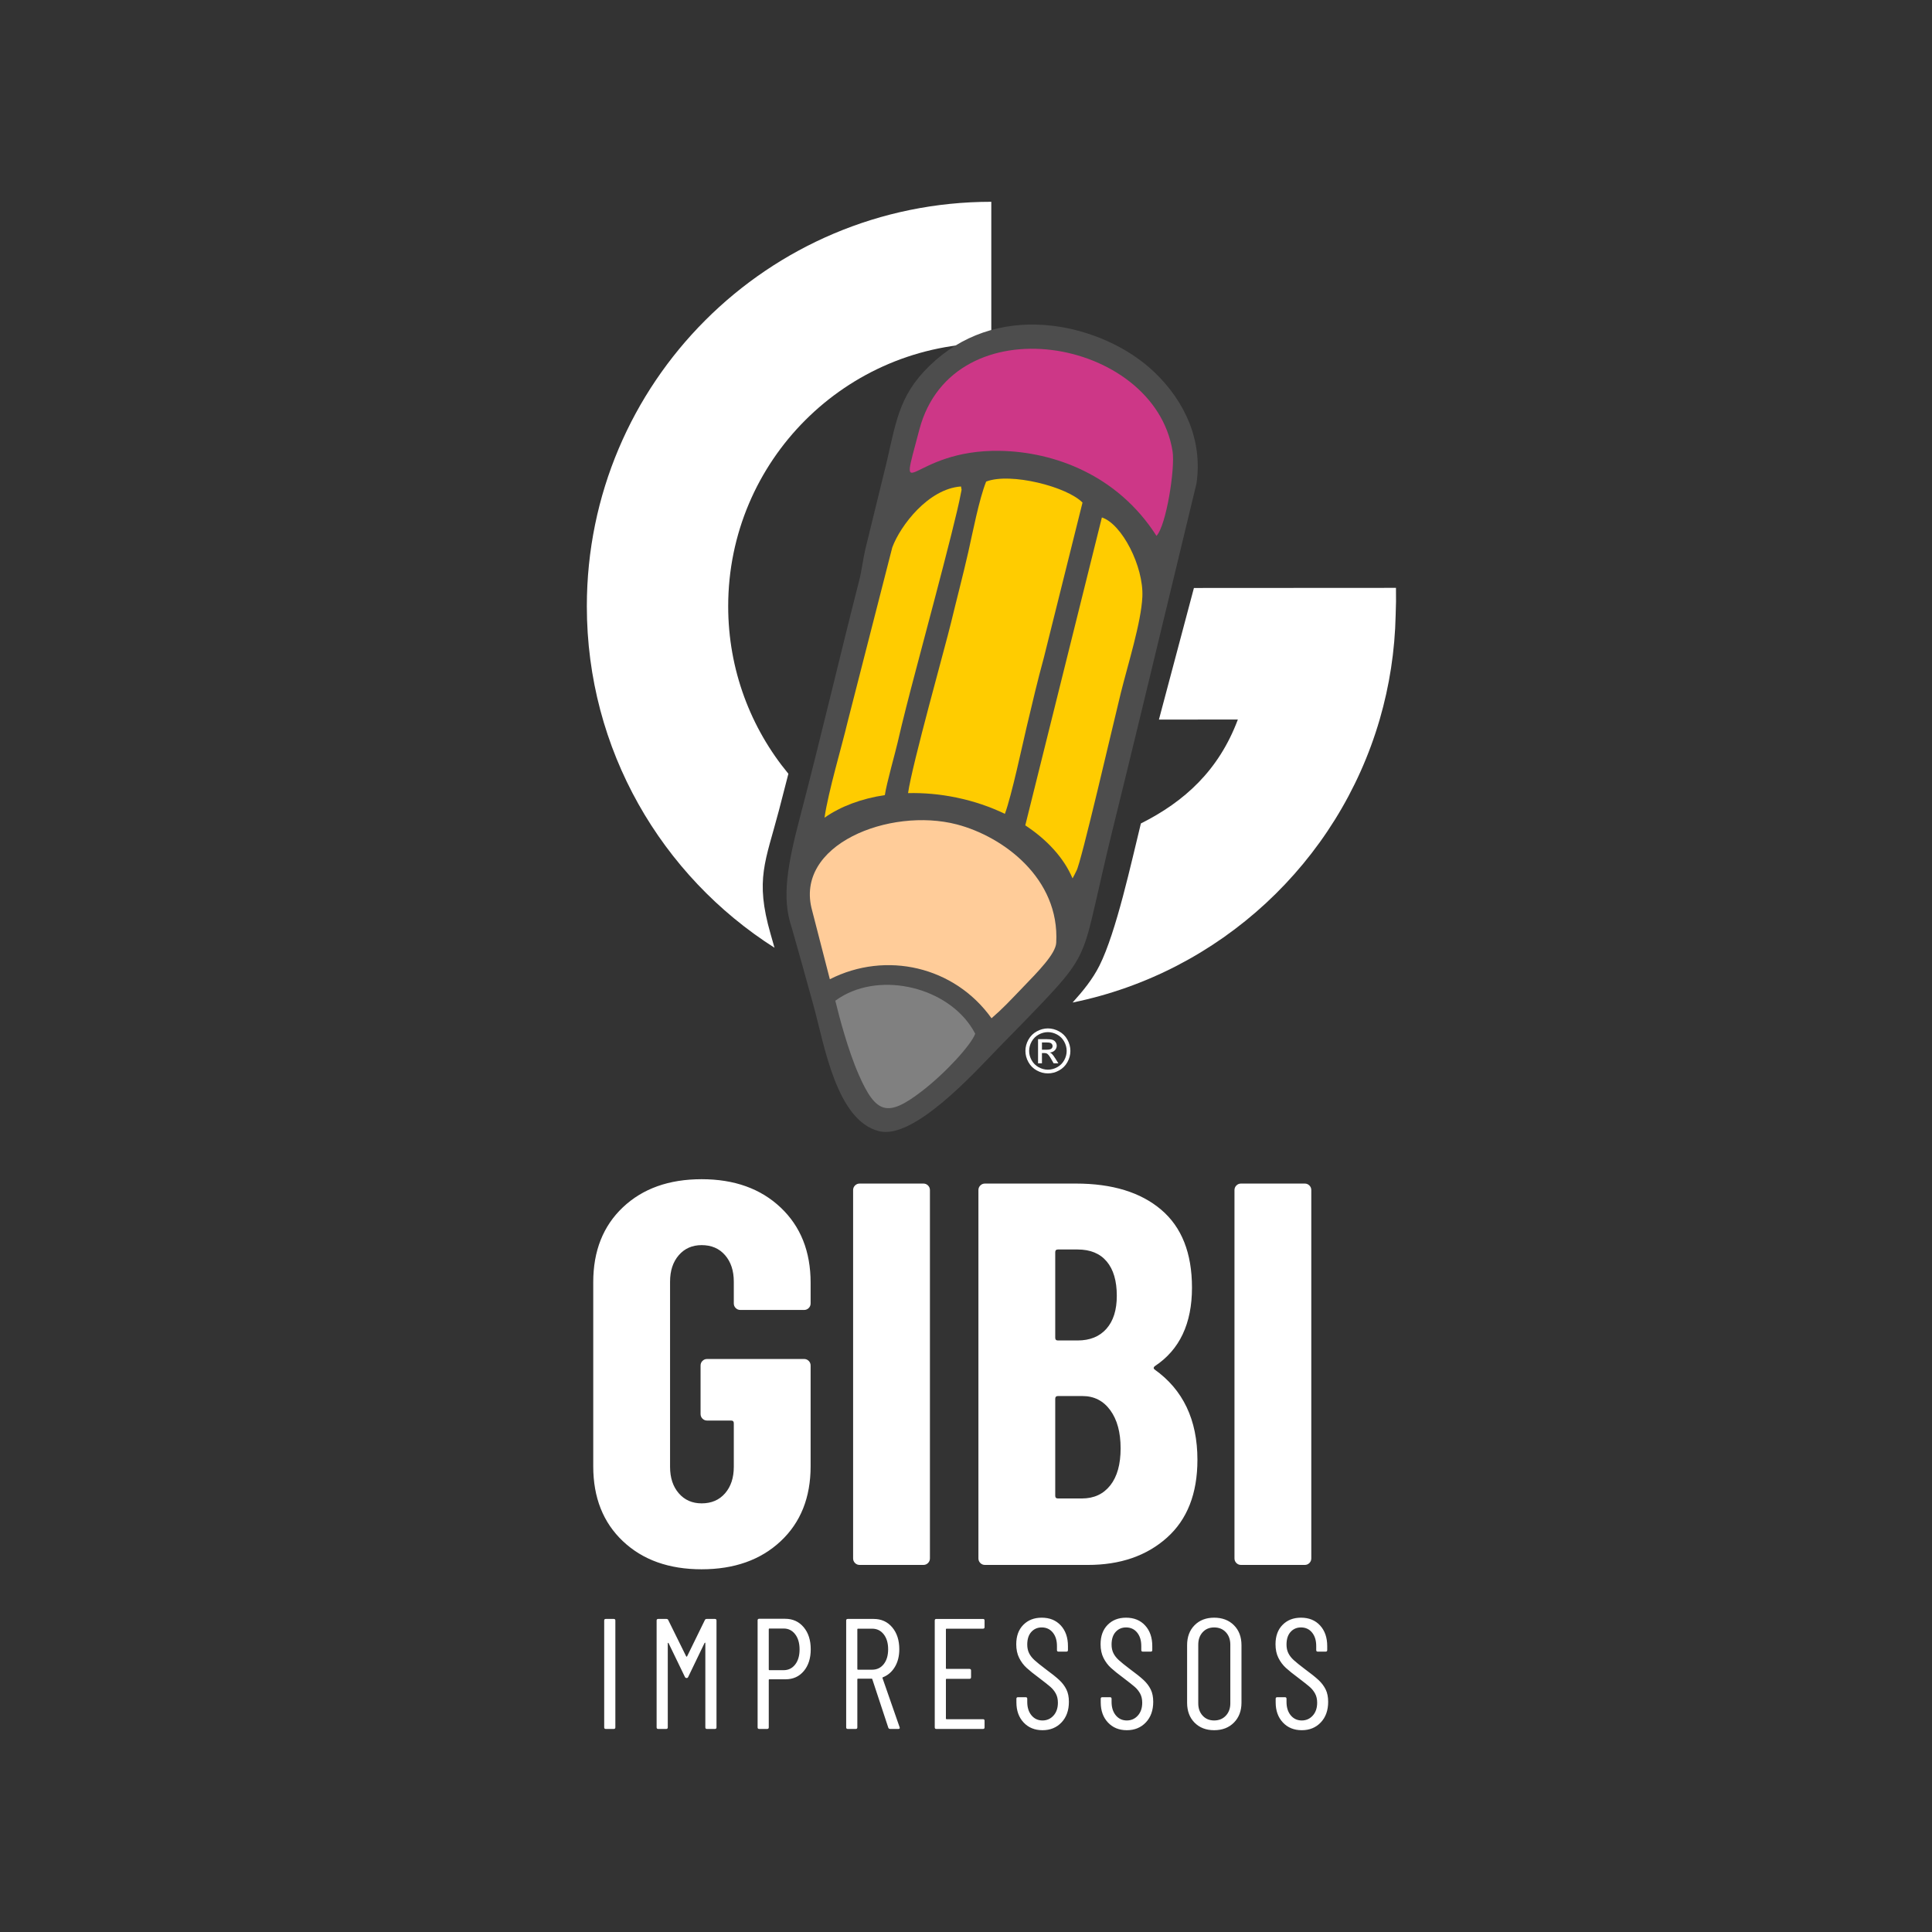 <svg xmlns:xlink="http://www.w3.org/1999/xlink" viewBox="0 0 9144 9144" style="shape-rendering:geometricPrecision; text-rendering:geometricPrecision; image-rendering:optimizeQuality; fill-rule:evenodd; clip-rule:evenodd" version="1.1" height="91.44mm" width="91.44mm" xml:space="preserve" xmlns="http://www.w3.org/2000/svg">
 <rect x="0" y="0" width="9144" height="9144" fill="#333333" stroke="none"/>
 <defs>
  <style type="text/css">
   
    .fil2 {fill:#4D4D4D}
    .fil6 {fill:gray}
    .fil4 {fill:#CD3787}
    .fil5 {fill:#FFCC00}
    .fil3 {fill:#FFCC99}
    .fil0 {fill:white}
    .fil1 {fill:white;fill-rule:nonzero}
   
  </style>
 </defs>
 <g id="Camada_x0020_1">
  <g id="_2499306123408">
   <path d="M6607.01 2782.31l-956.27 0.54 -165.64 622.87 373.58 -0.25c-89.94,240.22 -251.94,388.07 -458.96,491.91 -44.95,182.34 -116.23,513.46 -196.08,672.76 -32.74,65.31 -78.62,120.92 -127.16,174.81 697.46,-142.32 1256.86,-663.9 1453.52,-1339.94l0.04 0 0.4 -1.59c45.45,-156.74 71.44,-321.74 75.1,-492.26 1.82,-42.94 2.33,-85.89 1.47,-128.85zm-2941.36 1703.32c-533.93,-339.68 -888.21,-936.56 -888.21,-1616.27 0,-1057.24 857.04,-1914.28 1914.29,-1914.28l0 669c-687.75,0 -1245.29,557.54 -1245.29,1245.28 0,301.21 106.94,577.42 284.92,792.78 -14.61,57.47 -29.41,114.91 -44.46,172.27 -63.7,242.74 -114.28,326.49 -40.2,584.7 6.36,22.16 12.68,44.34 18.95,66.52z" class="fil0"></path>
   <path d="M4959.74 4867.39c17.86,0 35.31,4.58 52.33,13.77 17.01,9.15 30.29,22.29 39.77,39.33 9.49,17.09 14.25,34.91 14.25,53.41 0,18.34 -4.66,36 -14.05,52.91 -9.35,16.94 -22.44,30.08 -39.33,39.43 -16.91,9.39 -34.57,14.05 -52.97,14.05 -18.44,0 -36.1,-4.66 -53.01,-14.05 -16.89,-9.35 -30.04,-22.49 -39.43,-39.43 -9.39,-16.91 -14.09,-34.57 -14.09,-52.91 0,-18.5 4.76,-36.32 14.29,-53.41 9.58,-17.04 22.86,-30.18 39.87,-39.33 17.04,-9.19 34.47,-13.77 52.37,-13.77zm0 17.62c-14.96,0 -29.55,3.85 -43.72,11.51 -14.15,7.66 -25.22,18.64 -33.2,32.88 -8,14.25 -12.01,29.08 -12.01,44.5 0,15.34 3.95,30.02 11.81,44.1 7.84,14.05 18.81,25.02 32.92,32.88 14.11,7.84 28.84,11.79 44.2,11.79 15.32,0 30.05,-3.95 44.16,-11.79 14.11,-7.86 25.08,-18.83 32.88,-32.88 7.8,-14.08 11.69,-28.76 11.69,-44.1 0,-15.42 -3.99,-30.25 -11.93,-44.5 -7.96,-14.24 -19.03,-25.22 -33.22,-32.88 -14.21,-7.66 -28.74,-11.51 -43.58,-11.51zm-46.74 147.61l0 -114.39 39.38 0c13.47,0 23.2,1.05 29.23,3.18 6.05,2.12 10.84,5.77 14.43,11.07 3.57,5.26 5.36,10.84 5.36,16.75 0,8.34 -3,15.66 -9.01,21.81 -5.98,6.21 -13.92,9.68 -23.84,10.46 4.05,1.69 7.32,3.71 9.73,6.07 4.62,4.47 10.26,12.03 16.94,22.67l13.98 22.38 -22.45 0 -10.2 -18c-8,-14.21 -14.49,-23.12 -19.41,-26.67 -3.37,-2.6 -8.28,-3.91 -14.77,-3.85l-10.89 0 0 48.52 -18.48 0zm18.48 -64.42l22.45 0c10.73,0 18.03,-1.59 21.94,-4.76 3.91,-3.18 5.88,-7.42 5.88,-12.62 0,-3.36 -0.97,-6.39 -2.84,-9.05 -1.88,-2.68 -4.48,-4.67 -7.8,-5.96 -3.37,-1.31 -9.54,-1.98 -18.59,-1.98l-21.04 0 0 34.37z" class="fil1"></path>
   <path d="M5662.91 2287.98c29.53,-201.59 -52.99,-385.65 -197.32,-524.6 -127.74,-123.02 -311.97,-201.78 -487.1,-221.93 -201.14,-23.17 -394.81,27.64 -548.77,161.94 -169.23,147.61 -185.47,276.15 -232.24,479.73l-102.3 417.7c-11.08,48.25 -16.13,97.61 -28.48,145.86 -94.92,370.92 -181.51,743.92 -278.69,1114.25 -60.15,229.23 -90.09,387.57 -40.85,529.36 35.59,124.01 69.9,248.37 104.16,372.74 50.42,183.05 107.52,541 309.72,590.94 164.72,40.67 451.87,-278.17 566.39,-396.35 89.38,-92.24 182.16,-183.94 268.27,-279.17 111.03,-122.76 137.06,-183.97 174.9,-343.68 30.05,-126.85 57.3,-253.95 88.58,-380.67 91.66,-371.35 181.28,-743.26 270.9,-1115.11l132.83 -551.01z" class="fil2"></path>
   <path d="M4692.79 4819.31c53.82,-46.39 85.38,-80.95 146.6,-144.48 74.88,-77.71 156.71,-160.16 159.64,-212.77 17.02,-305.59 -252.12,-503.29 -470.47,-560.17 -317.02,-82.61 -772.49,95.61 -684.55,408.42l83.58 324.34c265.85,-135.01 589.79,-60.98 765.2,184.66z" class="fil3"></path>
   <path d="M5473.54 2536.25c46.81,-49.94 88.86,-320.78 76.07,-400.72 -86.15,-538.63 -1039.44,-704.72 -1198.38,-102.33 -104.51,396.11 -49.03,92.6 382.76,100.66 254.65,4.76 555.03,113.57 739.55,402.39z" class="fil4"></path>
   <g>
    <path d="M4756.06 3851.91c32.01,-86.61 83.42,-328.36 103.05,-411.65 26.8,-113.81 52.95,-224.02 81.05,-326.41l183.28 -735.15c-72.17,-74.64 -340.85,-144.26 -456.12,-99.4 -33.51,83.52 -64,243.09 -84.44,333.04 -26,114.35 -56.18,228.19 -81.52,333.86 -26.58,110.8 -184.5,672.19 -203.63,807.59 73.71,-1.84 150.95,4.83 229.27,21.07 82.91,17.19 159.96,43.63 229.06,77.05z" class="fil5"></path>
    <path d="M5075.42 4155.62l1.23 1.06c4.02,-7.9 11.12,-19.84 17.74,-34.58 20.99,-31.08 174.42,-697.66 210.38,-842.61 33.8,-136.34 96.45,-333.74 101.95,-455.13 6.55,-143.21 -96.99,-344.88 -191.64,-375.28l-362.54 1457.33c105.45,69.19 183.54,156.15 222.88,249.21z" class="fil5"></path>
    <path d="M4187.86 3763.18c8.56,-57.26 50.31,-203.64 60.45,-248.64 13.07,-57.97 25.24,-105.65 39.64,-163.46 43.34,-174.29 232.32,-864.93 258.84,-1011.47 5.92,-32.73 4.99,-12.24 1.61,-37.17 -154.22,10.67 -286.74,184.62 -325.3,288.27l-211.81 827.34c-26.96,114.47 -90.34,325.12 -108.97,452.13 76.07,-53.51 174.65,-90.51 285.54,-107z" class="fil5"></path>
   </g>
   <path d="M3953.46 4736.27c18.72,76.47 58.91,231.34 111.05,350.42 82.06,187.39 137.26,201.69 298.35,78 113.93,-87.48 234.37,-220.84 252.77,-272.11 -107.33,-207.24 -415.29,-294.03 -620.83,-182.51 -14.31,7.76 -28.12,16.49 -41.34,26.2z" class="fil6"></path>
   <g>
    <path d="M3320.88 7427.32c-154.71,0 -278.91,-44.27 -372.59,-132.8 -93.69,-88.52 -140.53,-206.71 -140.53,-354.54l0 -871.54c0,-147.83 46.84,-266.01 140.53,-354.54 93.68,-88.53 217.88,-132.8 372.59,-132.8 154.71,0 279.34,44.7 373.89,134.09 94.54,89.39 141.81,208 141.81,355.83l0 97.99c0,8.59 -3,15.9 -9.02,21.91 -6.02,6.02 -13.32,9.03 -21.92,9.03l-301.68 0c-8.6,0 -15.9,-3.01 -21.92,-9.03 -6.02,-6.01 -9.03,-13.32 -9.03,-21.91l0 -103.15c0,-51.57 -13.75,-93.25 -41.25,-125.05 -27.51,-31.8 -64.46,-47.71 -110.88,-47.71 -44.69,0 -80.79,15.91 -108.29,47.71 -27.51,31.8 -41.26,73.48 -41.26,125.05l0 876.7c0,51.57 13.75,93.25 41.26,125.06 27.5,31.8 63.6,47.7 108.29,47.7 46.42,0 83.37,-15.9 110.88,-47.7 27.5,-31.81 41.25,-73.49 41.25,-125.06l0 -206.28c0,-8.6 -4.29,-12.9 -12.89,-12.9l-113.45 0c-8.6,0 -15.9,-3 -21.92,-9.02 -6.02,-6.02 -9.02,-13.32 -9.02,-21.92l0 -229.48c0,-8.6 3,-15.91 9.02,-21.92 6.02,-6.02 13.32,-9.03 21.92,-9.03l458.97 0c8.6,0 15.9,3.01 21.92,9.03 6.02,6.01 9.02,13.32 9.02,21.92l0 477.02c0,147.83 -47.27,266.02 -141.81,354.54 -94.55,88.53 -219.18,132.8 -373.89,132.8zm747.77 -20.63c-8.6,0 -15.9,-3.01 -21.92,-9.02 -6.02,-6.02 -9.03,-13.33 -9.03,-21.92l0 -1743.07c0,-8.6 3.01,-15.91 9.03,-21.92 6.02,-6.02 13.32,-9.03 21.92,-9.03l301.68 0c8.6,0 15.9,3.01 21.92,9.03 6.02,6.01 9.02,13.32 9.02,21.92l0 1743.07c0,8.59 -3,15.9 -9.02,21.92 -6.02,6.01 -13.32,9.02 -21.92,9.02l-301.68 0zm1598.68 -497.65c0,159.87 -48.14,282.77 -144.4,368.72 -96.27,85.95 -220.89,128.93 -373.89,128.93l-487.33 0c-8.6,0 -15.9,-3.01 -21.92,-9.02 -6.02,-6.02 -9.03,-13.33 -9.03,-21.92l0 -1743.07c0,-8.6 3.01,-15.91 9.03,-21.92 6.02,-6.02 13.32,-9.03 21.92,-9.03l430.61 0c171.9,0 306.41,41.26 403.53,123.77 97.13,82.51 145.69,205.42 145.69,368.73 0,170.18 -58.45,293.95 -175.34,371.3 -6.87,5.16 -7.73,10.32 -2.58,15.47 135.8,96.27 203.71,238.95 203.71,428.04zm-660.1 -995.31c-8.6,0 -12.9,4.3 -12.9,12.9l0 404.82c0,8.6 4.3,12.89 12.9,12.89l92.82 0c58.45,0 104,-18.48 136.66,-55.43 32.67,-36.96 49,-88.96 49,-156 0,-70.48 -15.9,-124.63 -47.71,-162.45 -31.8,-37.82 -77.78,-56.73 -137.95,-56.73l-92.82 0zm113.45 1178.38c56.73,0 101.42,-20.63 134.08,-61.88 32.66,-41.26 49,-99.7 49,-175.34 0,-75.64 -16.34,-135.8 -49,-180.5 -32.66,-44.69 -76.49,-67.04 -131.5,-67.04l-116.03 0c-8.6,0 -12.9,4.3 -12.9,12.89l0 458.98c0,8.59 4.3,12.89 12.9,12.89l113.45 0zm752.93 314.58c-8.6,0 -15.9,-3.01 -21.92,-9.02 -6.02,-6.02 -9.03,-13.33 -9.03,-21.92l0 -1743.07c0,-8.6 3.01,-15.91 9.03,-21.92 6.02,-6.02 13.32,-9.03 21.92,-9.03l301.68 0c8.6,0 15.9,3.01 21.92,9.03 6.02,6.01 9.02,13.32 9.02,21.92l0 1743.07c0,8.59 -3,15.9 -9.02,21.92 -6.02,6.01 -13.32,9.02 -21.92,9.02l-301.68 0z" class="fil1"></path>
    <path d="M2867.06 8182.97c-4.96,0 -7.44,-2.48 -7.44,-7.44l0 -505.79c0,-4.96 2.48,-7.44 7.44,-7.44l37.94 0c4.96,0 7.43,2.48 7.43,7.44l0 505.79c0,4.96 -2.47,7.44 -7.43,7.44l-37.94 0zm469.04 -515.46c1.48,-3.47 4.46,-5.21 8.92,-5.21l38.68 0c4.96,0 7.44,2.48 7.44,7.44l0 505.79c0,4.96 -2.48,7.44 -7.44,7.44l-37.93 0c-4.96,0 -7.44,-2.48 -7.44,-7.44l0 -398.68c0,-1.49 -0.37,-2.23 -1.12,-2.23 -0.74,0 -1.61,0.49 -2.6,1.49l-77.36 160.66c-1.49,3.47 -3.96,5.21 -7.44,5.21 -3.96,0 -6.69,-1.74 -8.18,-5.21l-77.35 -159.92c-1,-0.99 -1.86,-1.49 -2.61,-1.49 -0.74,0 -1.11,0.75 -1.11,2.23l0 397.94c0,4.96 -2.48,7.44 -7.44,7.44l-37.94 0c-4.95,0 -7.43,-2.48 -7.43,-7.44l0 -505.79c0,-4.96 2.48,-7.44 7.43,-7.44l38.68 0c4.47,0 7.44,1.74 8.93,5.21l84.79 171.82c0.5,0.99 1.24,1.49 2.23,1.49 1,0 1.74,-0.5 2.24,-1.49l84.05 -171.82zm379.78 -5.95c36.2,0 65.45,13.26 87.77,39.79 22.31,26.53 33.47,61.37 33.47,104.51 0,42.64 -10.91,76.98 -32.73,103.02 -21.82,26.03 -50.58,39.05 -86.28,39.05l-76.61 0c-1.99,0 -2.98,0.99 -2.98,2.97l0 224.63c0,4.96 -2.48,7.44 -7.44,7.44l-37.93 0c-4.96,0 -7.44,-2.48 -7.44,-7.44l0 -506.53c0,-4.96 2.48,-7.44 7.44,-7.44l122.73 0zm-6.7 243.23c22.32,0 40.42,-8.93 54.3,-26.78 13.89,-17.85 20.83,-41.66 20.83,-71.41 0,-29.75 -6.94,-53.68 -20.83,-71.78 -13.88,-18.09 -31.98,-27.14 -54.3,-27.14l-67.68 0c-1.99,0 -2.98,0.99 -2.98,2.97l0 191.16c0,1.98 0.99,2.98 2.98,2.98l67.68 0zm503.99 278.18c-4.46,0 -7.44,-1.98 -8.92,-5.95l-75.87 -229.84c-0.5,-1.49 -1.49,-2.23 -2.98,-2.23l-64.71 0c-1.98,0 -2.98,0.99 -2.98,2.98l0 227.6c0,4.96 -2.47,7.44 -7.43,7.44l-37.94 0c-4.96,0 -7.44,-2.48 -7.44,-7.44l0 -505.79c0,-4.96 2.48,-7.44 7.44,-7.44l122.73 0c36.2,0 65.46,13.27 87.77,39.8 22.31,26.53 33.47,61.11 33.47,103.76 0,32.23 -6.94,60 -20.82,83.31 -13.89,23.3 -32.73,39.66 -56.53,49.09 -1.99,0.49 -2.73,1.73 -2.24,3.72l81.08 232.81 0.74 2.97c0,3.47 -2.23,5.21 -6.69,5.21l-38.68 0zm-152.48 -474.55c-1.98,0 -2.98,0.99 -2.98,2.97l0 188.19c0,1.98 1,2.97 2.98,2.97l66.94 0c22.81,0 41.16,-8.8 55.04,-26.4 13.89,-17.61 20.83,-41.04 20.83,-70.29 0,-29.26 -6.94,-52.81 -20.83,-70.66 -13.88,-17.86 -32.23,-26.78 -55.04,-26.78l-66.94 0zm599.2 -7.44c0,4.96 -2.48,7.44 -7.44,7.44l-172.56 0c-1.98,0 -2.98,0.99 -2.98,2.97l0 184.47c0,1.98 1,2.97 2.98,2.97l108.6 0c4.96,0 7.43,2.48 7.43,7.44l0 31.99c0,4.96 -2.47,7.43 -7.43,7.43l-108.6 0c-1.98,0 -2.98,1 -2.98,2.98l0 185.21c0,1.98 1,2.97 2.98,2.97l172.56 0c4.96,0 7.44,2.48 7.44,7.44l0 31.24c0,4.96 -2.48,7.44 -7.44,7.44l-220.91 0c-4.96,0 -7.44,-2.48 -7.44,-7.44l0 -505.79c0,-4.96 2.48,-7.44 7.44,-7.44l220.91 0c4.96,0 7.44,2.48 7.44,7.44l0 31.24zm274.15 487.94c-36.69,0 -66.44,-12.15 -89.25,-36.45 -22.81,-24.29 -34.22,-56.03 -34.22,-95.2l0 -17.11c0,-4.96 2.48,-7.44 7.44,-7.44l36.44 0c4.96,0 7.44,2.48 7.44,7.44l0 14.87c0,26.29 6.7,47.48 20.09,63.6 13.38,16.12 30.74,24.17 52.06,24.17 20.83,0 38.18,-7.68 52.07,-23.05 13.88,-15.38 20.83,-35.71 20.83,-61 0,-16.86 -3.35,-31.36 -10.05,-43.51 -6.69,-12.15 -15.37,-22.81 -26.03,-31.98 -10.66,-9.18 -28.39,-23.19 -53.18,-42.03 -24.8,-18.35 -44.38,-34.09 -58.76,-47.23 -14.38,-13.14 -26.16,-28.88 -35.33,-47.23 -9.18,-18.35 -13.76,-39.92 -13.76,-64.71 0,-38.68 11.15,-69.3 33.47,-91.86 22.31,-22.57 51.32,-33.85 87.02,-33.85 37.69,0 67.81,12.28 90.38,36.82 22.56,24.55 33.84,57.15 33.84,97.81l0 18.6c0,4.96 -2.48,7.44 -7.44,7.44l-37.19 0c-4.96,0 -7.44,-2.48 -7.44,-7.44l0 -19.34c0,-26.28 -6.57,-47.48 -19.71,-63.6 -13.14,-16.11 -30.62,-24.17 -52.44,-24.17 -19.83,0 -36.2,7.06 -49.09,21.2 -12.89,14.13 -19.34,34.09 -19.34,59.87 0,15.38 2.85,28.89 8.56,40.54 5.7,11.65 14.25,22.69 25.66,33.1 11.4,10.41 28.26,24.05 50.58,40.91 29.75,21.82 51.94,39.55 66.57,53.18 14.63,13.64 25.91,28.52 33.84,44.63 7.94,16.12 11.9,35.58 11.9,58.39 0,40.66 -11.65,73.27 -34.96,97.81 -23.3,24.55 -53.3,36.82 -90,36.82zm399.11 0c-36.69,0 -66.44,-12.15 -89.25,-36.45 -22.81,-24.29 -34.22,-56.03 -34.22,-95.2l0 -17.11c0,-4.96 2.48,-7.44 7.44,-7.44l36.44 0c4.96,0 7.44,2.48 7.44,7.44l0 14.87c0,26.29 6.7,47.48 20.09,63.6 13.38,16.12 30.74,24.17 52.06,24.17 20.83,0 38.18,-7.68 52.07,-23.05 13.88,-15.38 20.83,-35.71 20.83,-61 0,-16.86 -3.35,-31.36 -10.05,-43.51 -6.69,-12.15 -15.37,-22.81 -26.03,-31.98 -10.66,-9.18 -28.39,-23.19 -53.18,-42.03 -24.8,-18.35 -44.38,-34.09 -58.76,-47.23 -14.38,-13.14 -26.16,-28.88 -35.33,-47.23 -9.18,-18.35 -13.76,-39.92 -13.76,-64.71 0,-38.68 11.15,-69.3 33.47,-91.86 22.31,-22.57 51.32,-33.85 87.02,-33.85 37.69,0 67.81,12.28 90.38,36.82 22.56,24.55 33.84,57.15 33.84,97.81l0 18.6c0,4.96 -2.48,7.44 -7.44,7.44l-37.19 0c-4.96,0 -7.44,-2.48 -7.44,-7.44l0 -19.34c0,-26.28 -6.57,-47.48 -19.71,-63.6 -13.14,-16.11 -30.62,-24.17 -52.44,-24.17 -19.83,0 -36.2,7.06 -49.09,21.2 -12.89,14.13 -19.34,34.09 -19.34,59.87 0,15.38 2.85,28.89 8.56,40.54 5.7,11.65 14.25,22.69 25.66,33.1 11.4,10.41 28.26,24.05 50.58,40.91 29.75,21.82 51.94,39.55 66.57,53.18 14.63,13.64 25.91,28.52 33.84,44.63 7.94,16.12 11.9,35.58 11.9,58.39 0,40.66 -11.65,73.27 -34.96,97.81 -23.3,24.55 -53.3,36.82 -90,36.82zm413.24 0c-38.18,0 -69.05,-11.9 -92.6,-35.7 -23.55,-23.8 -35.33,-55.29 -35.33,-94.47l0 -272.23c0,-39.17 11.78,-70.66 35.33,-94.46 23.55,-23.81 54.42,-35.71 92.6,-35.71 38.68,0 69.92,11.9 93.72,35.71 23.81,23.8 35.71,55.29 35.71,94.46l0 272.23c0,38.68 -11.9,70.05 -35.71,94.1 -23.8,24.05 -55.04,36.07 -93.72,36.07zm0 -46.12c22.82,0 41.29,-7.56 55.42,-22.68 14.13,-15.13 21.2,-34.59 21.2,-58.39l0 -277.44c0,-24.3 -7.07,-44.01 -21.2,-59.14 -14.13,-15.12 -32.6,-22.68 -55.42,-22.68 -22.31,0 -40.41,7.56 -54.29,22.68 -13.89,15.13 -20.83,34.84 -20.83,59.14l0 277.44c0,23.8 6.94,43.26 20.83,58.39 13.88,15.12 31.98,22.68 54.29,22.68zm414.74 46.12c-36.69,0 -66.44,-12.15 -89.25,-36.45 -22.81,-24.29 -34.22,-56.03 -34.22,-95.2l0 -17.11c0,-4.96 2.48,-7.44 7.44,-7.44l36.44 0c4.96,0 7.44,2.48 7.44,7.44l0 14.87c0,26.29 6.7,47.48 20.09,63.6 13.38,16.12 30.74,24.17 52.06,24.17 20.83,0 38.18,-7.68 52.07,-23.05 13.88,-15.38 20.83,-35.71 20.83,-61 0,-16.86 -3.35,-31.36 -10.05,-43.51 -6.69,-12.15 -15.37,-22.81 -26.03,-31.98 -10.66,-9.18 -28.39,-23.19 -53.18,-42.03 -24.8,-18.35 -44.38,-34.09 -58.76,-47.23 -14.38,-13.14 -26.16,-28.88 -35.33,-47.23 -9.18,-18.35 -13.76,-39.92 -13.76,-64.71 0,-38.68 11.15,-69.3 33.47,-91.86 22.31,-22.57 51.32,-33.85 87.02,-33.85 37.69,0 67.81,12.28 90.38,36.82 22.56,24.55 33.84,57.15 33.84,97.81l0 18.6c0,4.96 -2.48,7.44 -7.44,7.44l-37.19 0c-4.96,0 -7.44,-2.48 -7.44,-7.44l0 -19.34c0,-26.28 -6.57,-47.48 -19.71,-63.6 -13.14,-16.11 -30.62,-24.17 -52.44,-24.17 -19.83,0 -36.2,7.06 -49.09,21.2 -12.89,14.13 -19.34,34.09 -19.34,59.87 0,15.38 2.85,28.89 8.56,40.54 5.7,11.65 14.25,22.69 25.66,33.1 11.4,10.41 28.26,24.05 50.58,40.91 29.75,21.82 51.94,39.55 66.57,53.18 14.63,13.64 25.91,28.52 33.84,44.63 7.94,16.12 11.9,35.58 11.9,58.39 0,40.66 -11.65,73.27 -34.96,97.81 -23.3,24.55 -53.3,36.82 -90,36.82z" class="fil1"></path>
   </g>
  </g>
 </g>
</svg>
